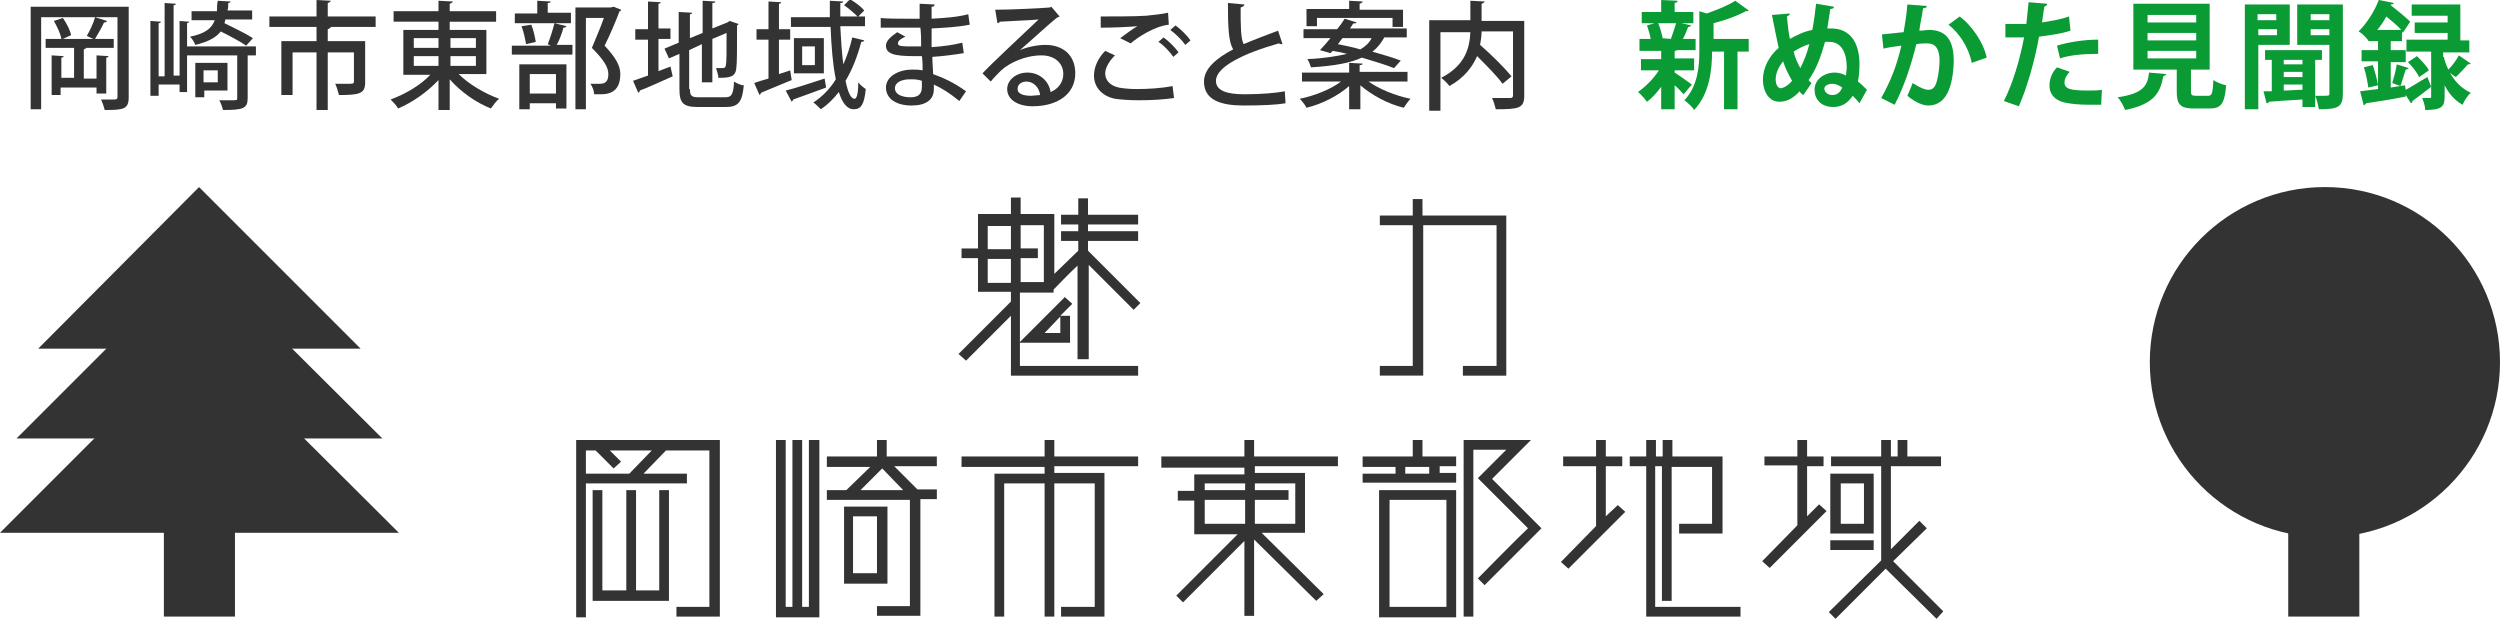 <?xml version="1.0" encoding="utf-8"?>
<!-- Generator: Adobe Illustrator 24.0.2, SVG Export Plug-In . SVG Version: 6.00 Build 0)  -->
<svg version="1.1" id="レイヤー_1" xmlns="http://www.w3.org/2000/svg" xmlns:xlink="http://www.w3.org/1999/xlink" x="0px"
	 y="0px" viewBox="0 0 334.1 82.7" style="enable-background:new 0 0 334.1 82.7;" xml:space="preserve">
<style type="text/css">
	.st0{fill:#333333;}
	.st1{fill:#0A9B35;}
</style>
<g>
	<g>
		<path class="st0" d="M136.4,48.9h15.7v1.3h-17v-8l-6,6l-1-0.9l7-7v-1.3h-4.4v-4.5h-2.2v-1.3h2.2v-4.6h4.4v-2.2h1.3v2.2h4.5v8
			l3.2-3.1v-1.3h-2.3v-1.3h2.3v-0.9h-2.3v-1.3h2.3v-2.2h1.3v2.2h6.7v1.3h-6.7v0.9h6.7v1.3h-6.7v1.3l7,7l-0.9,0.9l-6-6V48H144V35.5
			c-1.1,1-2.8,2.8-3.2,3.2v0.4h-4.5v6.6l6-6l1,0.9l-1.6,1.6h1.3v3.6h-6.7V48.9z M132,33.3h3.1v-3.1H132V33.3z M132,37.8h3.1v-3.2
			H132V37.8z M136.4,30.1v3.1h2.3v1.3h-2.3v3.2h3.1v-7.6H136.4z M139.6,44.5h2.1v-2.2L139.6,44.5z"/>
		<path class="st0" d="M201.3,28.8v21.4h-5.8v-1.3h4.5V30.1h-9.8v20.1h-5.8v-1.3h4.4V30.1h-4.4v-1.3h4.4v-2.2h1.3v2.2H201.3z"/>
		<path class="st0" d="M96.2,58.8v23.6h-5.8v-1.3h4.4V60.2H89L86,63.3h5.8v1.3H78.3v17.9H77V58.8H96.2z M87.1,60.2h-5.6l1.5,1.5
			l-1,0.9l-2.4-2.4h-1.3v3.1h5.8L87.1,60.2z M88.1,65.5h1.3v14.8H79.2V65.5h1.3v13.4h3.2V65.5H85v13.4h3.1V65.5z"/>
		<path class="st0" d="M108.2,58.8h1.3v23.7h-5.8V58.8h1.3v22.3h0.9V58.8h1.3v22.3h0.9V58.8z M119.5,62.3l3.1,3.1h2.6v1.3H123v15.6
			h-5.8v-1.3h4.4V66.8h-11.1v-1.3h2.6l3.2-3.1h-5.8V61h6.7v-2.2h1.3V61h6.7v1.3H119.5z M118.6,78h-5.8V67.7h5.8V78z M117.2,76.7V69
			h-3.2v7.6H117.2z M120.7,65.5l-2.8-2.9l-2.9,2.9H120.7z"/>
		<path class="st0" d="M140.9,62.3v0.9h6.7v19.2h-5.8v-1.3h4.5V64.6h-5.4v17.8h-1.3V64.6h-5.4v17.8h-1.3V63.3h6.7v-0.9h-11.1V61
			h11.1v-2.2h1.3V61h11.2v1.3H140.9z"/>
		<path class="st0" d="M167.7,62.3v0.9h6.7v8h-5.8l8.3,8.2l-1,0.9l-8.3-8.2v10.2h-1.3V72.3l-8.2,8.2l-0.9-0.9l8.2-8.2h-5.8v-4.5
			h-2.2v-1.3h2.2v-2.2h6.7v-0.9h-11.1V61h11.1v-2.2h1.3V61h11.2v1.3H167.7z M161,65.5h5.4v-0.9H161V65.5z M161,70h5.4v-3.2H161V70z
			 M167.7,64.6v0.9h4.5v1.3h-4.5V70h5.4v-5.4H167.7z"/>
		<path class="st0" d="M182.1,64.6v-1.3h4.4v-0.9h-4.4V61h6.7v-2.2h1.3V61h4.5v1.3h-2.2v0.9h2.2v1.3H182.1z M194.6,65.5v17h-10.3
			v-17H194.6z M193.3,66.8h-7.6v14.3h7.6V66.8z M187.8,63.3h3.2v-0.9h-3.2V63.3z M206,70.6l-7.6,7.6l-0.9-0.9c0,0,5.8-5.9,6.7-6.7
			l-6.7-6.7l3.8-3.8h-4.4v22.3h-1.3V58.8h9c0,0-4.4,4.4-5.2,5.2L206,70.6z"/>
		<path class="st0" d="M217.2,68.4l-7.6,7.6l-1-0.9l4.7-4.8v-8h-4.4V61h4.4v-2.2h1.3V61h2.2v1.3h-2.2V69l1.6-1.5L217.2,68.4z
			 M232.6,81.1v1.3H220V62.3h-2.2V61h2.2v-2.2h1.3V61h0.9v-2.2h1.3V61h6.7v10.3h-5.8V70h4.4v-7.6h-5.4v17.9h-1.3V62.3h-0.9v18.8
			H232.6z"/>
		<path class="st0" d="M243.1,67.4l1,0.9l-7.6,7.6l-1-0.9l4.7-4.8v-8h-4.4V61h4.4v-2.2h1.3V61h2.2v1.3h-2.2V69L243.1,67.4z
			 M258.8,82.7L252,76l-6.7,6.7l-0.9-0.9l7-6.9V62.3h-6.7V61h6.7v-2.2h1.3V61h0.9v-2.2h1.3V61h4.5v1.3h-6.7v11.1l3.8-3.8l1,1
			l-4.5,4.4l6.7,6.7L258.8,82.7z M250.4,71.3h-5.8v-8h5.8V71.3z M250.4,73.5h-5.8v-1.3h5.8V73.5z M249.1,64.6H246V70h3.1V64.6z"/>
	</g>
	<g>
		<g>
			<polygon class="st0" points="0,71.2 26.6,44.6 53.3,71.2 			"/>
			<polygon class="st0" points="2.2,58.6 26.6,34.2 51.1,58.6 			"/>
			<polygon class="st0" points="5.1,46.6 26.6,25 48.2,46.6 			"/>
			<rect x="21.9" y="61.4" class="st0" width="9.5" height="21"/>
		</g>
		<g>
			<rect x="305.8" y="61.4" class="st0" width="9.5" height="21"/>
			<circle class="st0" cx="310.7" cy="48.4" r="23.4"/>
		</g>
	</g>
</g>
<g>
	<path class="st0" d="M17.2,0.9v12.1c0,1.6-0.7,1.7-3.2,1.7c-0.1-0.4-0.3-1-0.5-1.4c0.5,0,1.1,0,1.4,0c0.7,0,0.8,0,0.8-0.4V2.3H5.5
		v12.3H4.1V0.9H17.2z M14.2,12.5h-1.3v-0.8H8.1v1H6.9V7.4l1.6,0.1c0,0.1-0.1,0.2-0.3,0.2v2.7h1.7V6.4H6.1V5.2h2.1
		C8.1,4.5,7.6,3.5,7.2,2.8l1.2-0.4c0.5,0.7,1,1.7,1.1,2.3L8.4,5.2h4.1c-0.3-0.1-0.7-0.3-0.9-0.4c0.4-0.7,0.9-1.7,1.1-2.5l1.6,0.5
		C14.2,3,14.1,3,13.9,3c-0.3,0.7-0.8,1.5-1.2,2.2h2.5v1.2h-3.7c0,0.1-0.1,0.1-0.3,0.2v3.9h1.7V7.4l1.6,0.1c0,0.1-0.1,0.2-0.3,0.2
		V12.5z"/>
	<path class="st0" d="M34.2,6.1v1.3h-1.1v5.7c0,1.4-0.6,1.6-3.3,1.6c-0.1-0.4-0.3-1-0.5-1.3c0.5,0,1.1,0,1.5,0c0.9,0,0.9,0,0.9-0.3
		V7.4H25v4.9h-1v-1h-2.8v1.5h-1.1v-10l1.4,0.1c0,0.1-0.1,0.2-0.3,0.2v7.1h0.8V0.4l1.5,0.1c0,0.1-0.1,0.2-0.3,0.2v9.4H24V2.8l1.3,0.1
		C25.3,3,25.2,3,25,3.1v3.1H34.2z M30.1,2.7c0,0.1-0.1,0.3-0.1,0.4c1.2,0.6,2.9,1.4,3.8,2l-0.9,1c-0.7-0.5-2.2-1.3-3.4-1.9
		c-0.6,0.8-1.7,1.4-3.4,1.8c-0.1-0.3-0.4-0.8-0.7-1.1c2-0.4,2.9-1.1,3.3-2.2h-3.1V1.5H29C29,1,29,0.6,29.1,0.1l1.7,0.1
		c0,0.1-0.1,0.2-0.3,0.2c0,0.4,0,0.7-0.1,1h3.3v1.2H30.1z M30.4,12.1h-3.1V13h-1.2V8.4h4.3V12.1z M29.1,9.4h-1.9v1.6h1.9V9.4z"/>
	<path class="st0" d="M50.2,2.2v1.4h-6.3v0h0.3c0,0.1-0.1,0.2-0.4,0.3v1.6h5V11c0,1.5-0.7,1.7-3.5,1.7c-0.1-0.4-0.3-1.1-0.5-1.5
		c0.6,0,1.2,0,1.6,0c0.7,0,0.9,0,0.9-0.3V7h-3.5v7.7h-1.5V7h-3.2v5.7h-1.5V5.5h4.7V3.6H36V2.2h6.3V0l1.9,0.1c0,0.1-0.1,0.2-0.4,0.3
		v1.8H50.2z"/>
	<path class="st0" d="M65.1,9.9h-3.8c1.4,1.4,3.5,2.6,5.4,3.3c-0.4,0.3-0.8,0.9-1.1,1.3c-2-0.8-4-2.2-5.5-3.9v4.1h-1.5v-4
		c-1.5,1.6-3.5,3-5.4,3.8c-0.2-0.4-0.7-0.9-1-1.2c1.9-0.7,4-1.9,5.3-3.3h-3.6V4h4.7V2.9h-6V1.5h6V0.1l1.9,0.1c0,0.1-0.1,0.2-0.4,0.3
		v1h6.2v1.4h-6.2V4h4.9V9.9z M55.3,5.1v1.3h3.3V5.1H55.3z M55.3,7.5v1.3h3.3V7.5H55.3z M63.6,5.1h-3.4v1.3h3.4V5.1z M63.6,8.7V7.5
		h-3.4v1.3H63.6z"/>
	<path class="st0" d="M73.2,5.9c0.3-0.7,0.7-2,0.9-2.8l1.6,0.4c0,0.1-0.2,0.2-0.4,0.2c-0.2,0.7-0.5,1.6-0.9,2.3h2.1v1.3h-8.1V6.1
		h5.2L73.2,5.9z M76.3,1.8v1.3h-7.5V1.8h3V0.1l1.8,0.1c0,0.1-0.1,0.2-0.4,0.2v1.3H76.3z M69.4,14.6v-6h6.3v5.9h-1.4v-0.7h-3.5v0.8
		H69.4z M71,3.3C71.3,4,71.5,5,71.6,5.6l-1.3,0.3c-0.1-0.6-0.3-1.6-0.6-2.4L71,3.3z M74.3,9.9h-3.5v2.6h3.5V9.9z M82,0.9L83,1.3
		c0,0.1-0.1,0.2-0.2,0.2c-0.5,1.3-1.2,3-2,4.6c1.5,1.6,2.1,2.7,2.1,3.8c0,2.7-1.9,2.7-2.8,2.7c-0.2,0-0.4,0-0.7,0
		c0-0.4-0.2-1-0.5-1.4c0.5,0,1,0,1.3,0c0.9,0,1.1-0.6,1.1-1.3c0-0.9-0.6-1.9-2.2-3.5c0.6-1.5,1.2-2.8,1.6-4h-2.4v12.2h-1.4V1h4.7
		L82,0.9z"/>
	<path class="st0" d="M88,9.5l1.6-0.6l0.3,1.3c-1.6,0.7-3.3,1.5-4.4,1.9c0,0.2-0.1,0.2-0.2,0.3l-0.7-1.6c0.5-0.2,1.2-0.4,2-0.7V5.3
		h-1.7V3.9h1.7V0.2l1.7,0.1c0,0.1-0.1,0.2-0.3,0.2v3.3h1.6v1.4H88V9.5z M92.2,11.9c0,0.9,0.2,1.1,1.2,1.1h3.5c0.9,0,1.1-0.4,1.2-2.1
		c0.3,0.2,0.9,0.5,1.3,0.5c-0.2,2.2-0.7,2.9-2.4,2.9h-3.7c-2,0-2.5-0.5-2.5-2.4V7.2l-1.4,0.6l-0.6-1.3l1.9-0.8V1.6l1.8,0.1
		c0,0.1-0.1,0.2-0.3,0.2v3.2l1.7-0.7V0.1l1.7,0.1c0,0.1-0.1,0.2-0.4,0.2v3.4l2-0.8l0.3-0.2l1.2,0.4c0,0.1-0.1,0.1-0.2,0.2
		c0,3,0,5.1-0.1,5.7c-0.1,1.2-0.9,1.3-2.4,1.3c0-0.4-0.2-0.9-0.3-1.3c0.3,0,0.8,0,0.9,0c0.2,0,0.4-0.1,0.4-0.4
		c0.1-0.3,0.1-1.8,0.1-4.3l-1.9,0.8v5.8h-1.4V5.9l-1.7,0.8V11.9z"/>
	<path class="st0" d="M105.6,9.4l0.2,1.3c-1.5,0.6-3.1,1.3-4.1,1.7c0,0.1-0.1,0.2-0.2,0.3l-0.7-1.6c0.5-0.2,1.2-0.4,1.9-0.6V5.3
		h-1.6V3.9h1.6V0.2l1.7,0.1c0,0.1-0.1,0.2-0.3,0.2v3.4h1.5v1.4h-1.5v4.6L105.6,9.4z M105,12.1c1.3-0.3,3.3-1,5.2-1.6l0.2,1.2
		c-1.6,0.6-3.3,1.2-4.4,1.6c0,0.1-0.1,0.2-0.2,0.3L105,12.1z M112.3,3.6c0.1,1.8,0.2,3.5,0.4,5c0.5-1.1,0.9-2.3,1.2-3.6l1.6,0.4
		c0,0.1-0.2,0.2-0.4,0.2c-0.5,1.9-1.2,3.7-2.1,5.2c0.3,1.5,0.7,2.4,1.2,2.4c0.3,0,0.5-0.7,0.5-2.2c0.2,0.3,0.7,0.7,1,0.9
		c-0.2,2-0.6,2.7-1.6,2.7c-0.4,0-1.3-0.1-2-2.3c-0.7,0.9-1.5,1.7-2.4,2.3c-0.2-0.2-0.7-0.7-1-0.9c1.2-0.8,2.2-1.8,3-3.1
		c-0.4-1.9-0.6-4.4-0.7-7h-5.3V2.3h5.2c0-0.7,0-1.4,0-2.2l1.8,0.1c0,0.1-0.1,0.2-0.4,0.2v1.8h2.3c-0.4-0.4-1.2-1.1-1.8-1.5l0.8-0.8
		c0.7,0.4,1.5,1,1.9,1.5l-0.8,0.8h0.9v1.3H112.3z M106.1,5.1h4v4.7h-4V5.1z M108.9,8.7V6.2h-1.7v2.5H108.9z"/>
	<path class="st0" d="M117.6,2.4c1,0.1,2.3,0.1,3.5,0.1c0.6,0,1.2,0,1.8,0c0-0.7,0-1.5,0-2l2,0.1c0,0.2-0.1,0.3-0.4,0.3
		c0,0.4,0,1.1,0,1.6c1.7-0.1,3.4-0.2,4.9-0.6l0.2,1.4c-1.5,0.3-3.2,0.4-5.1,0.5l0,2.5c1.5-0.1,3-0.3,4.1-0.6l0.2,1.4
		c-1.2,0.2-2.7,0.4-4.2,0.5c0,0.9,0.1,1.7,0.1,2.3c1.4,0.5,2.9,1.2,4.4,2.3l-0.9,1.3c-1.2-1-2.3-1.7-3.4-2.2v0.6c0,1.4-1,2.2-3,2.2
		c-2,0-3.4-0.9-3.4-2.4c0-1.5,1.7-2.4,3.5-2.4c0.4,0,0.9,0,1.4,0.1c0-0.6,0-1.2-0.1-1.9c-0.3,0-0.7,0-1,0c-2.7,0-3.8-0.3-3.8-1.4
		c0-0.6,0.5-1.1,1.5-1.8l1.1,0.6c-0.9,0.4-1,0.7-1,0.9c0,0.4,0.6,0.4,1.8,0.4c0.4,0,0.9,0,1.3,0c0-0.9,0-1.7-0.1-2.5
		c-0.6,0-1.2,0-1.8,0c-1,0-2.5,0-3.5,0V2.4z M123.2,10.8c-0.5-0.2-1.1-0.2-1.6-0.2c-1.1,0-2,0.4-2,1.2c0,0.8,0.9,1.2,2.1,1.2
		c1.1,0,1.5-0.5,1.5-1.4V10.8z"/>
	<path class="st0" d="M136.3,6.7c0.9-0.4,2.3-0.7,3.4-0.7c2.4,0,4,1.4,4,3.8c0,2.8-2.4,4.4-5.7,4.4c-2,0-3.4-0.9-3.4-2.3
		c0-1.2,1.2-2.2,2.7-2.2c1.7,0,2.9,1.2,3.1,2.6c1-0.4,1.7-1.3,1.7-2.4c0-1.5-1.2-2.5-2.9-2.5c-2.2,0-4.3,1-5.4,2
		c-0.4,0.4-1,1-1.4,1.5l-1.1-1.1c1.2-1.3,5.4-5.2,7.5-7.2c-0.8,0.1-3.7,0.2-5.2,0.3c0,0.1-0.2,0.2-0.3,0.2L133,1.3
		c2,0,6.2-0.2,7.3-0.3l0.2-0.1l1.1,1.3c-0.1,0.1-0.3,0.1-0.4,0.2C140.3,3.1,137.6,5.6,136.3,6.7L136.3,6.7z M137.8,12.8
		c0.3,0,0.9-0.1,1.2-0.1c-0.1-1-0.9-1.8-1.8-1.8c-0.7,0-1.2,0.4-1.2,0.9C135.9,12.6,136.9,12.8,137.8,12.8z"/>
	<path class="st0" d="M156.9,13.1c-1.3,0.2-3.1,0.3-4.7,0.3c-1.3,0-2.5-0.1-3.2-0.2c-1.9-0.4-2.8-1.7-2.8-3.1c0-1.2,0.6-2.4,1.5-3.3
		l1.3,0.6c-0.8,0.8-1.3,1.7-1.3,2.4c0,0.8,0.5,1.6,1.8,1.9c0.5,0.1,1.4,0.2,2.4,0.2c1.5,0,3.3-0.1,4.8-0.4L156.9,13.1z M149.7,5.1
		c0.7-0.5,1.6-1.2,2.3-1.6v0c-1,0.1-3.4,0.2-4.9,0.2c0-0.4,0-1.1,0-1.5c1.5,0,4.7,0,6.1-0.1c0.9-0.1,2-0.2,2.9-0.4l0.1,1.6
		c-1.9,0.2-4.2,1.7-5.1,2.5L149.7,5.1z M156.8,7.6c-0.4-0.6-1.3-1.6-2-2l0.7-0.6c0.7,0.5,1.6,1.4,2,2L156.8,7.6z M158.4,6
		c-0.4-0.6-1.3-1.5-2-2l0.7-0.6c0.7,0.5,1.6,1.4,2,2L158.4,6z"/>
	<path class="st0" d="M171.4,5.9c0,0-0.1,0-0.1,0c-0.1,0-0.2,0-0.4-0.1c-4.6,1.3-8.4,3.1-8.4,5c0,1.3,1.4,1.8,3.8,1.8
		s4.4-0.2,5.4-0.4l0.1,1.6c-1.1,0.2-3.1,0.3-5.6,0.3c-3,0-5.3-0.7-5.3-3.2c0-1.7,1.6-3.1,3.9-4.3c-0.6-1-0.7-2.8-0.7-6.2l2.2,0.2
		c0,0.2-0.2,0.3-0.5,0.4c0,2.4,0,4.1,0.4,4.9c1.4-0.6,3-1.2,4.6-1.8L171.4,5.9z"/>
	<path class="st0" d="M188.1,10.9h-5.2c1.4,1,3.6,1.9,5.6,2.3c-0.3,0.3-0.7,0.9-0.9,1.2c-2.1-0.5-4.3-1.7-5.8-3v3.2h-1.5v-3.1
		c-1.5,1.3-3.6,2.4-5.7,2.9c-0.2-0.4-0.6-0.9-0.9-1.2c2-0.4,4.2-1.3,5.5-2.3H174V9.7h6.3V8.4l1.8,0.1c0,0.1-0.1,0.2-0.4,0.2v0.9h6.4
		V10.9z M177.8,7.1l-1.4-0.4c0.4-0.4,0.9-1,1.4-1.6h-3.6V3.9h4.5c0.4-0.5,0.7-0.9,1-1.4l1.6,0.5c-0.1,0.1-0.2,0.2-0.4,0.1
		c-0.2,0.2-0.3,0.5-0.5,0.7h7.6V5h-3c-0.4,0.7-0.9,1.4-1.6,1.9c1.4,0.4,2.8,0.8,3.8,1.2l-0.9,1c-1-0.4-2.6-0.9-4.3-1.4
		c-1.5,0.7-3.6,1.1-6.8,1.3c-0.1-0.3-0.3-0.9-0.5-1.1c2.3-0.1,4-0.4,5.3-0.7c-0.7-0.2-1.3-0.3-1.9-0.4L177.8,7.1z M176,2.4v1.1h-1.4
		V1.2h5.7V0.1l1.8,0.1c0,0.1-0.1,0.2-0.4,0.3v0.8h5.8v2.3h-1.4V2.4H176z M178.8,5.9c0.9,0.2,2,0.4,3,0.7c0.7-0.4,1.2-0.9,1.5-1.5
		h-3.9L178.8,5.9z"/>
	<path class="st0" d="M203.7,2.7v10.1c0,1.7-0.8,1.8-3.8,1.8c-0.1-0.4-0.3-1.1-0.5-1.5c0.6,0,1.2,0,1.7,0h0.7c0.3,0,0.4-0.1,0.4-0.4
		V4.2H198c0,0.6-0.1,1.2-0.2,1.8c1.5,1.3,3.3,3.1,4.2,4.2l-1.2,1c-0.7-1-2.1-2.4-3.4-3.7c-0.6,1.4-1.7,2.9-3.7,4
		c-0.2-0.3-0.7-0.8-1.1-1.1c3.3-1.7,3.8-4.1,3.9-6.1h-4v10.5H191V2.7h5.5V0.1l1.9,0.1c0,0.1-0.1,0.2-0.4,0.3v2.3H203.7z"/>
	<path class="st1" d="M223.8,9.5v0.2c0.5,0.3,1.9,1.3,2.3,1.6l-1.1,1.3c-0.3-0.3-0.7-0.8-1.2-1.2v3.2H222v-3c-0.6,0.8-1.2,1.5-1.9,2
		c-0.3-0.4-0.8-1-1.2-1.3c1-0.7,2.1-1.8,2.8-2.9h-2.4V7.9h2.7V6.8h-2.9V5.2h1.5c-0.1-0.6-0.3-1.2-0.5-1.8l1-0.3h-1.7V1.6h2.6V0
		l2.2,0.1c0,0.2-0.1,0.2-0.4,0.3v1.2h2.5v1.5h-1.6l1.3,0.3c0,0.1-0.2,0.2-0.4,0.2c-0.2,0.5-0.4,1.1-0.7,1.6h1.7v1.5h-2.5
		c-0.1,0.1-0.2,0.1-0.3,0.1v1h2.6v1.6H223.8z M223.3,5.2c0.2-0.6,0.5-1.4,0.7-2.1h-2.4c0.3,0.7,0.5,1.5,0.6,2l-0.1,0L223.3,5.2
		L223.3,5.2z M233.7,5.2v1.7h-1.5v7.7h-1.8V6.9h-1.6c0,2.3-0.3,5.6-2.4,7.8c-0.2-0.4-0.9-1-1.3-1.3c1.8-1.9,2-4.5,2-6.6V1.5l1,0.3
		c1.4-0.5,2.9-1.1,3.8-1.7l1.8,1.3c-0.1,0.1-0.2,0.1-0.4,0.1c-1.1,0.6-2.7,1.2-4.3,1.6v2.1H233.7z"/>
	<path class="st1" d="M239.2,1.8c0,0.2-0.2,0.3-0.4,0.4c0.1,0.9,0.2,2.1,0.4,3c0.9-0.5,1.9-1,3-1.2c0.2-1,0.4-2.6,0.5-3.5l2.4,0.4
		c0,0.2-0.2,0.3-0.5,0.3c-0.1,0.8-0.3,1.9-0.4,2.6c0.1,0,0.1,0,0.5,0c2.5,0,3.8,1.8,3.8,4.8c0,1-0.1,1.7-0.2,2.3
		c0.4,0.3,0.8,0.7,1.2,1.1l-1,1.8c-0.3-0.4-0.6-0.7-0.9-1c-0.6,0.9-1.4,1.5-2.6,1.5c-1.7,0-2.5-1.1-2.5-2.3c0-1.4,1.3-2.3,2.7-2.3
		c0.4,0,1,0.1,1.5,0.4c0-0.3,0.1-0.8,0.1-1.1c0-1.9-0.7-3.4-2.3-3.4c-0.2,0-0.4,0-0.6,0c-0.6,2.1-1.2,3.7-2.2,5.1
		c0.1,0.2,0.3,0.3,0.4,0.4l-1.1,1.6c-0.2-0.1-0.4-0.3-0.5-0.5c-0.8,0.9-1.7,1.4-2.7,1.4c-1.3,0-2.2-1.2-2.2-3c0-1.5,0.8-3.1,2.1-4.2
		c-0.3-1.4-0.6-2.9-0.9-4.4L239.2,1.8z M239.5,10.8c-0.4-0.7-0.9-1.6-1.2-2.6c-0.6,0.7-1,1.6-1,2.4c0,0.7,0.3,1.2,0.7,1.2
		C238.5,11.7,239,11.4,239.5,10.8z M241.8,5.9c-0.7,0.2-1.5,0.6-2.1,1c0.2,0.8,0.5,1.5,0.9,2.2C241.1,8.1,241.5,7.1,241.8,5.9z
		 M244.9,12.7c0.9,0,1.2-0.8,1.3-1c-0.4-0.3-0.9-0.5-1.3-0.5c-0.7,0-1.1,0.3-1.1,0.7C243.9,12.4,244.3,12.7,244.9,12.7z"/>
	<path class="st1" d="M257.5,0.8c0,0.2-0.2,0.3-0.5,0.3c-0.1,0.8-0.4,2.1-0.5,3c0.4,0,1-0.1,1.3-0.1c2.6,0,3.3,1.8,3.3,4.2v0
		c-0.1,3.4-1,5.9-3.4,5.9c-0.6,0-1.6-0.3-2.8-1.3c0.2-0.5,0.5-1.1,0.7-1.7c1.1,0.7,1.7,0.9,2.1,0.9c0.7,0,1-0.5,1.2-1.4
		c0.2-0.7,0.3-2,0.3-2.5c0-1.5-0.5-2.3-1.6-2.3c-0.4,0-0.9,0-1.5,0.1c-0.7,2.8-1.6,5.6-2.9,8.1l-1.8-0.9c1.3-2.3,2.1-4.4,2.7-7
		c-0.6,0.1-1.7,0.2-2.4,0.4l-0.2-1.9l2.9-0.3c0.2-1.1,0.4-2.4,0.5-3.7L257.5,0.8z M263.5,8.4c-0.4-2.1-1.7-4-3.1-5.1l1.5-1.1
		c1.6,1.2,3.2,3.5,3.6,5.5L263.5,8.4z"/>
	<path class="st1" d="M276.7,4.1c-1.2,0.4-2.7,0.6-4.2,0.8c-0.6,3.3-1.6,6.8-2.7,9.3l-2-0.7c1.2-2.4,2.1-5.4,2.7-8.5
		c-0.2,0-1.3,0-1.6,0c-0.3,0-0.6,0-0.9,0l0-1.8c0.5,0,1.3,0,2,0c0.2,0,0.5,0,0.8,0c0.1-0.9,0.2-2,0.3-2.9l2.5,0.2
		c0,0.2-0.2,0.3-0.4,0.4c-0.1,0.6-0.2,1.4-0.3,2.1c1.2-0.2,2.5-0.4,3.6-0.8L276.7,4.1z M280.8,14c-0.5,0-1,0-1.6,0
		c-1.2,0-2.4-0.1-3.3-0.3c-1.4-0.3-2.1-1.3-2-2.4c0-0.7,0.3-1.6,1-2.3l1.7,0.6c-0.5,0.5-0.7,1-0.7,1.4c0,0.9,0.8,1.1,3.2,1.1
		c0.6,0,1.3,0,1.8-0.1L280.8,14z M274.9,6.1c1.6-0.5,3.7-0.8,5.5-0.8v1.9c-1.7,0-3.6,0.1-5.1,0.6L274.9,6.1z"/>
	<path class="st1" d="M289.5,9.9c0,0.1-0.2,0.2-0.4,0.3c-0.4,2.1-1.1,3.7-5.1,4.5c-0.2-0.5-0.6-1.3-1-1.7c3.5-0.5,4-1.6,4.2-3.3
		L289.5,9.9z M292.8,12.2c0,0.5,0.1,0.6,0.7,0.6h1.6c0.5,0,0.6-0.3,0.7-2.1c0.4,0.3,1.2,0.6,1.7,0.7c-0.2,2.5-0.7,3.1-2.2,3.1h-2.1
		c-1.9,0-2.3-0.6-2.3-2.3V9.3h-5.8V0.5h10.2v8.8h-2.5V12.2z M287,2v1h6.5V2H287z M287,4.4v1h6.5v-1H287z M287,6.8v1h6.5v-1H287z"/>
	<path class="st1" d="M306,6h-4.2v8.6h-1.8v-14h6V6z M304.2,1.9h-2.5v0.8h2.5V1.9z M301.8,4.7h2.5V3.9h-2.5V4.7z M310.3,8h-0.9v6.3
		h-1.7v-1c-1.7,0.1-3.4,0.2-4.5,0.3c0,0.1-0.1,0.2-0.3,0.2l-0.4-1.6l1.1,0V8h-0.9V6.7h7.6V8z M307.7,8.6V8h-2.5v0.6H307.7z
		 M307.7,10.3V9.6h-2.5v0.7H307.7z M305.2,11.3v0.8c0.8,0,1.6-0.1,2.5-0.1v-0.7H305.2z M313.1,0.6v11.9c0,1.8-0.6,2.1-3.2,2.1
		c-0.1-0.5-0.3-1.4-0.5-1.8c0.4,0,0.8,0,1.1,0c0.7,0,0.8,0,0.8-0.3V6H307V0.6H313.1z M311.3,1.9h-2.5v0.8h2.5V1.9z M308.8,4.7h2.5
		V3.9h-2.5V4.7z"/>
	<path class="st1" d="M321.5,12c0.8-0.4,1.8-1.1,2.9-1.7l0.5,1.3c-0.9,0.7-1.8,1.4-2.5,1.9c0,0.1-0.1,0.3-0.2,0.3l-0.7-1.1l0,0.2
		c-1.9,0.4-4,0.7-5.3,0.9c0,0.1-0.2,0.2-0.3,0.3l-0.5-1.9c0.7-0.1,1.5-0.2,2.4-0.3V8.2h-2.2V6.7h2.2V5.5h-1.3V5.4l0,0
		c-0.3-0.4-0.9-1-1.3-1.2c1.3-1.3,2.2-2.9,2.7-4.2l2,0.4c0,0.1-0.1,0.2-0.4,0.2l0,0.1c0.9,0.7,2,1.6,2.6,2.2l-1,1.5l-0.1-0.2v1.3
		h-1.5v1.2h2v1.6h-2v3.4l1.9-0.3L321.5,12z M316.5,11.7c-0.1-0.7-0.3-1.9-0.6-2.7l1.2-0.3c0.3,0.9,0.6,2,0.7,2.7L316.5,11.7z
		 M320.9,4c-0.5-0.6-1.3-1.2-2-1.8c-0.3,0.6-0.7,1.2-1.2,1.8H320.9z M321.9,9.1c-0.1,0.1-0.2,0.2-0.4,0.2c-0.2,0.6-0.5,1.6-0.7,2.2
		l-1.1-0.4c0.2-0.7,0.5-1.7,0.6-2.5L321.9,9.1z M326.6,7.6c0.1,0.5,0.3,1.1,0.6,1.7c0.5-0.5,1.1-1.3,1.4-1.9l1.6,1.1
		c-0.1,0.1-0.3,0.1-0.4,0.1c-0.4,0.5-1.1,1.2-1.6,1.7c0,0-0.5-0.3-0.8-0.6c0.6,1.1,1.5,2.1,2.8,2.7c-0.4,0.3-0.9,1.1-1.1,1.6
		c-1.1-0.6-1.9-1.6-2.4-2.6v1.5c0,1.3-0.3,1.8-2.6,1.8c0-0.5-0.2-1.1-0.4-1.6c0.2,0,0.4,0,0.6,0c0.6,0,0.6,0,0.6-0.2V6.9h-3.3V5.3
		h5.5V4.4h-4.4V3h4.4V2.1h-4.8V0.6h6.5v4.8h1.2v1.6h-3.5V7.6z M323,7.5c0.6,0.6,1.3,1.3,1.6,1.9l-1.3,0.9c-0.3-0.6-0.9-1.4-1.5-2
		L323,7.5z"/>
</g>
</svg>
